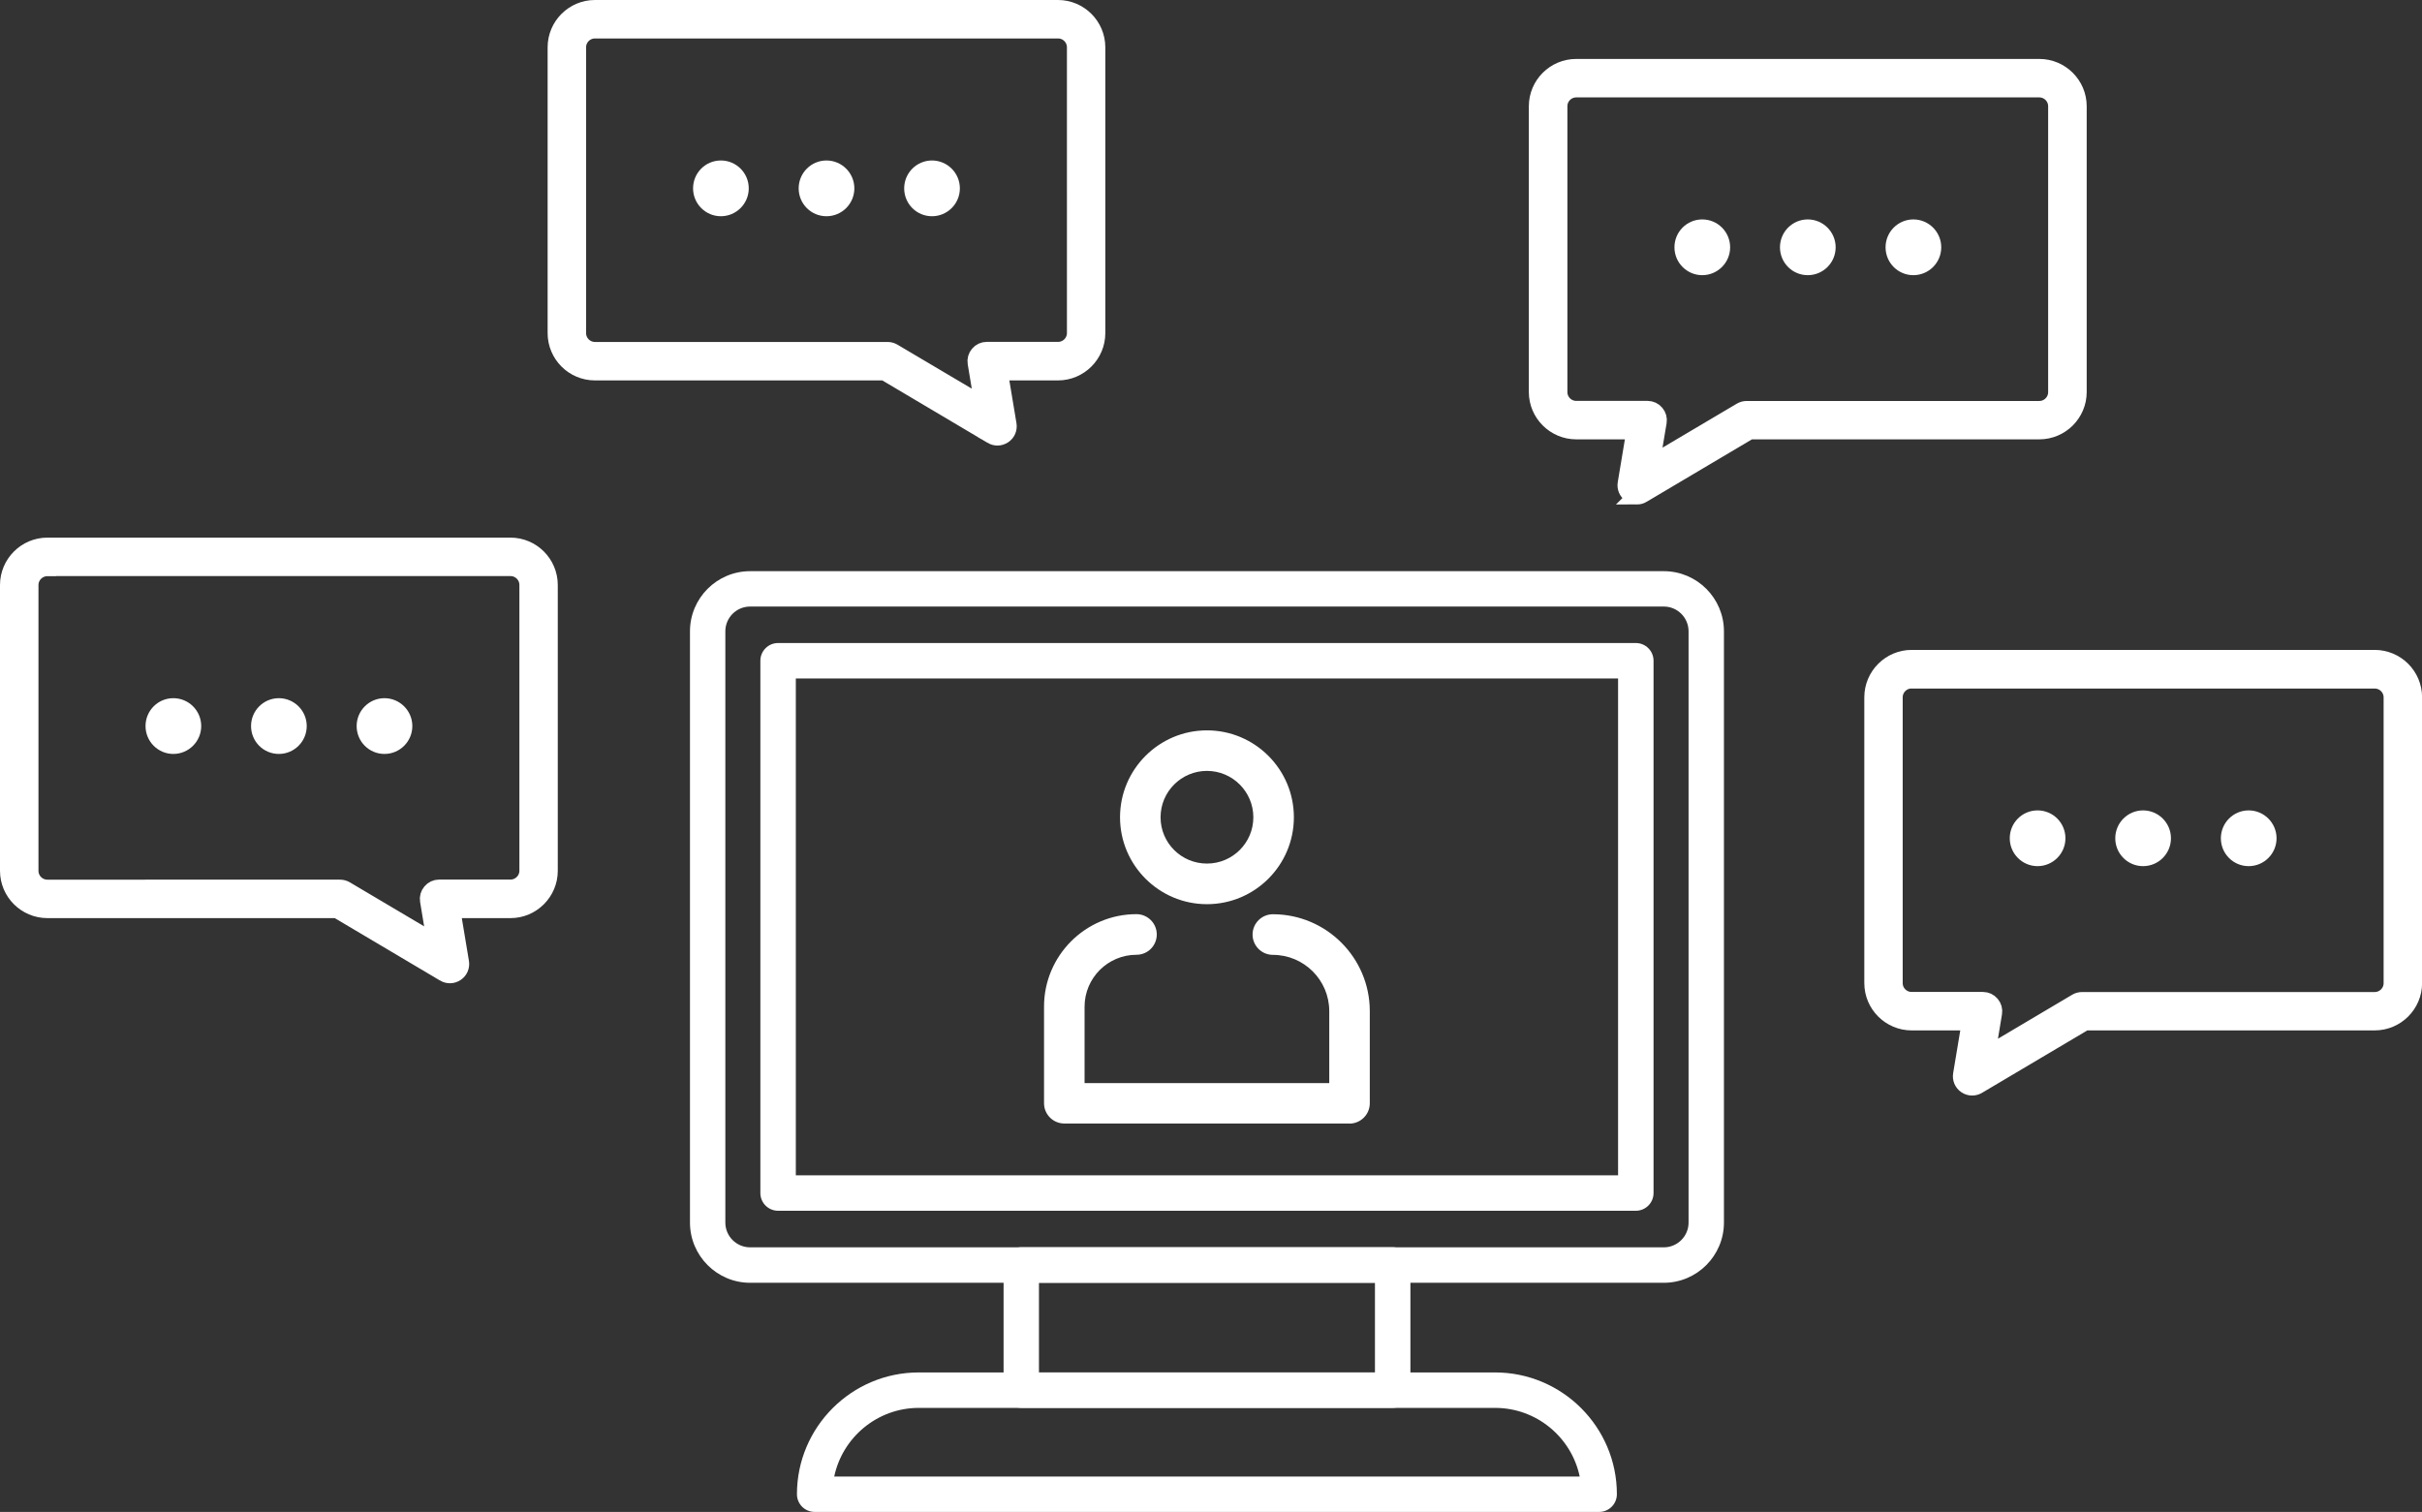 <?xml version="1.0" encoding="UTF-8"?><svg id="_イヤー_2" xmlns="http://www.w3.org/2000/svg" viewBox="0 0 281.42 175.71"><rect x="0" y="0" width="281.42" height="175.71" fill="#333333" stroke="none"/><defs><style>.cls-1,.cls-2{fill:#fff;}.cls-2{stroke:#fff;stroke-miterlimit:10;stroke-width:2px;}</style></defs><g id="_イヤー_2-2"><g><g><g><path class="cls-1" d="M213.29,28.74c0,1.79-1.45,3.24-3.24,3.24s-3.23-1.45-3.23-3.24,1.45-3.24,3.23-3.24,3.24,1.45,3.24,3.24Z"/><path class="cls-1" d="M225.56,28.74c0,1.79-1.45,3.24-3.24,3.24s-3.23-1.45-3.23-3.24,1.45-3.24,3.23-3.24,3.24,1.45,3.24,3.24Z"/><path class="cls-1" d="M194.56,28.74c0,1.79,1.45,3.24,3.23,3.24s3.24-1.45,3.24-3.24-1.45-3.24-3.24-3.24-3.23,1.45-3.23,3.24Z"/></g><path class="cls-2" d="M190.18,57.63c-.24,0-.49-.07-.7-.22-.4-.27-.6-.75-.52-1.22l1.02-6.13h-6.83c-2.48,0-4.51-2.02-4.51-4.5V12.35c0-2.48,2.02-4.5,4.51-4.5h53.8c2.49,0,4.51,2.02,4.51,4.5V45.56c0,2.48-2.02,4.5-4.51,4.5h-33.66l-12.48,7.4c-.19,.12-.41,.17-.63,.17Zm-7.03-47.31c-1.12,0-2.03,.91-2.03,2.03V45.56c0,1.12,.91,2.03,2.03,2.03h8.29c.36,0,.71,.16,.94,.44,.24,.28,.34,.64,.28,1l-.83,4.95,10.49-6.21c.19-.11,.41-.17,.63-.17h34c1.12,0,2.03-.91,2.03-2.03V12.35c0-1.12-.91-2.03-2.03-2.03h-53.8Z"/></g><g><g><path class="cls-1" d="M252.25,97.42c0,1.79-1.45,3.24-3.24,3.24s-3.23-1.45-3.23-3.24,1.45-3.24,3.23-3.24,3.24,1.45,3.24,3.24Z"/><path class="cls-1" d="M264.52,97.42c0,1.79-1.45,3.24-3.24,3.24s-3.23-1.45-3.23-3.24,1.45-3.24,3.23-3.24,3.24,1.45,3.24,3.24Z"/><path class="cls-1" d="M233.52,97.42c0,1.79,1.45,3.24,3.23,3.24s3.24-1.45,3.24-3.24-1.45-3.24-3.24-3.24-3.23,1.45-3.23,3.24Z"/></g><path class="cls-2" d="M229.15,126.32c-.24,0-.49-.07-.7-.22-.4-.27-.6-.75-.52-1.22l1.02-6.13h-6.83c-2.48,0-4.5-2.02-4.5-4.5v-33.21c0-2.48,2.02-4.51,4.5-4.51h53.8c2.49,0,4.51,2.02,4.51,4.51v33.21c0,2.48-2.02,4.5-4.51,4.5h-33.66l-12.48,7.4c-.19,.11-.41,.17-.63,.17Zm-7.03-47.31c-1.12,0-2.04,.91-2.04,2.03v33.21c0,1.12,.91,2.03,2.04,2.03h8.29c.36,0,.71,.16,.94,.44,.24,.28,.34,.64,.28,1l-.82,4.95,10.48-6.21c.19-.11,.41-.17,.63-.17h34c1.12,0,2.04-.91,2.04-2.03v-33.21c0-1.12-.91-2.03-2.04-2.03h-53.8Z"/></g><g><g><path class="cls-1" d="M35.64,84.38c0,1.79-1.45,3.24-3.24,3.24s-3.23-1.45-3.23-3.24,1.45-3.24,3.23-3.24,3.24,1.45,3.24,3.24Z"/><path class="cls-1" d="M47.91,84.38c0,1.79-1.45,3.24-3.24,3.24s-3.23-1.45-3.23-3.24,1.45-3.24,3.23-3.24,3.24,1.45,3.24,3.24Z"/><path class="cls-1" d="M16.91,84.38c0,1.79,1.45,3.24,3.23,3.24s3.24-1.45,3.24-3.24-1.45-3.24-3.24-3.24-3.23,1.45-3.23,3.24Z"/></g><path class="cls-2" d="M51.65,113.1l-12.48-7.4H5.51c-2.49,0-4.51-2.02-4.51-4.5v-33.21c0-2.48,2.02-4.51,4.51-4.51H59.31c2.48,0,4.5,2.02,4.5,4.51v33.21c0,2.48-2.02,4.5-4.5,4.5h-6.83l1.02,6.13c.08,.47-.12,.95-.52,1.22-.21,.14-.45,.22-.7,.22-.22,0-.44-.06-.63-.17ZM5.51,65.96c-1.12,0-2.04,.91-2.04,2.03v33.21c0,1.12,.91,2.03,2.04,2.03H39.51c.22,0,.44,.06,.63,.17l10.48,6.21-.82-4.95c-.06-.36,.04-.72,.28-1,.23-.28,.58-.44,.94-.44h8.29c1.12,0,2.04-.91,2.04-2.03v-33.21c0-1.12-.91-2.03-2.04-2.03H5.51Z"/></g><g><g><path class="cls-1" d="M99.27,21.89c0,1.79-1.45,3.24-3.24,3.24s-3.23-1.45-3.23-3.24,1.45-3.24,3.23-3.24,3.24,1.45,3.24,3.24Z"/><path class="cls-1" d="M111.53,21.89c0,1.79-1.45,3.24-3.24,3.24s-3.23-1.45-3.23-3.24,1.45-3.24,3.23-3.24,3.24,1.45,3.24,3.24Z"/><path class="cls-1" d="M80.53,21.89c0,1.79,1.45,3.24,3.23,3.24s3.24-1.45,3.24-3.24-1.45-3.24-3.24-3.24-3.23,1.45-3.23,3.24Z"/></g><path class="cls-2" d="M115.27,50.61l-12.48-7.4h-33.66c-2.49,0-4.5-2.02-4.5-4.5V5.5c0-2.48,2.02-4.5,4.5-4.5h53.8c2.48,0,4.5,2.02,4.5,4.5V38.71c0,2.48-2.02,4.5-4.5,4.5h-6.83l1.02,6.13c.08,.47-.12,.95-.52,1.22-.21,.14-.45,.22-.7,.22-.22,0-.44-.06-.63-.17ZM69.13,3.47c-1.12,0-2.03,.91-2.03,2.03V38.71c0,1.12,.91,2.03,2.03,2.03h34c.22,0,.44,.06,.63,.17l10.49,6.21-.82-4.95c-.06-.36,.04-.72,.28-1,.23-.28,.58-.44,.94-.44h8.29c1.12,0,2.03-.91,2.03-2.03V5.5c0-1.12-.91-2.03-2.03-2.03h-53.8Z"/></g><g><path class="cls-1" d="M193.32,149.08H87.16c-3.85,0-6.99-3.14-6.99-7V73.37c0-3.86,3.14-6.99,6.99-6.99h106.16c3.86,0,6.99,3.14,6.99,6.99v68.71c0,3.86-3.14,7-6.99,7ZM87.16,70.49c-1.59,0-2.88,1.29-2.88,2.88v68.71c0,1.59,1.29,2.88,2.88,2.88h106.16c1.59,0,2.88-1.29,2.88-2.88V73.37c0-1.59-1.29-2.88-2.88-2.88H87.16Z"/><path class="cls-1" d="M190.07,140.71H90.41c-1.14,0-2.06-.92-2.06-2.06v-61.86c0-1.14,.92-2.06,2.06-2.06h99.66c1.14,0,2.06,.92,2.06,2.06v61.86c0,1.14-.92,2.06-2.06,2.06Zm-97.61-4.12h95.55v-57.74H92.47v57.74Z"/><path class="cls-1" d="M161.82,163.61h-43.15c-1.14,0-2.06-.92-2.06-2.06v-14.54c0-1.14,.92-2.06,2.06-2.06h43.15c1.14,0,2.06,.92,2.06,2.06v14.54c0,1.14-.92,2.06-2.06,2.06Zm-41.1-4.11h39.04v-10.42h-39.04v10.42Z"/><path class="cls-1" d="M185.82,175.71H94.66c-1.14,0-2.06-.92-2.06-2.06,0-7.8,6.35-14.15,14.15-14.15h66.97c7.8,0,14.15,6.35,14.15,14.15,0,1.14-.92,2.06-2.06,2.06Zm-88.89-4.11h86.62c-.95-4.55-5-7.98-9.83-7.98H106.76c-4.83,0-8.87,3.43-9.83,7.98Z"/><g><path class="cls-1" d="M140.24,105.08c-5.57,0-10.1-4.53-10.1-10.1s4.53-10.1,10.1-10.1,10.1,4.53,10.1,10.1-4.53,10.1-10.1,10.1Zm0-15.49c-2.97,0-5.39,2.41-5.39,5.39s2.41,5.38,5.39,5.38,5.39-2.41,5.39-5.38-2.42-5.39-5.39-5.39Z"/><path class="cls-1" d="M156.82,130.57h-33.15c-1.3,0-2.36-1.05-2.36-2.36v-11.23c0-5.92,4.82-10.74,10.74-10.74,1.3,0,2.36,1.06,2.36,2.36s-1.05,2.36-2.36,2.36c-3.32,0-6.03,2.7-6.03,6.03v8.88h28.43v-8.36c0-3.61-2.94-6.54-6.55-6.54-1.3,0-2.36-1.06-2.36-2.36s1.06-2.36,2.36-2.36c6.21,0,11.26,5.05,11.26,11.26v10.71c0,1.3-1.06,2.36-2.36,2.36Z"/></g></g></g></g></svg>